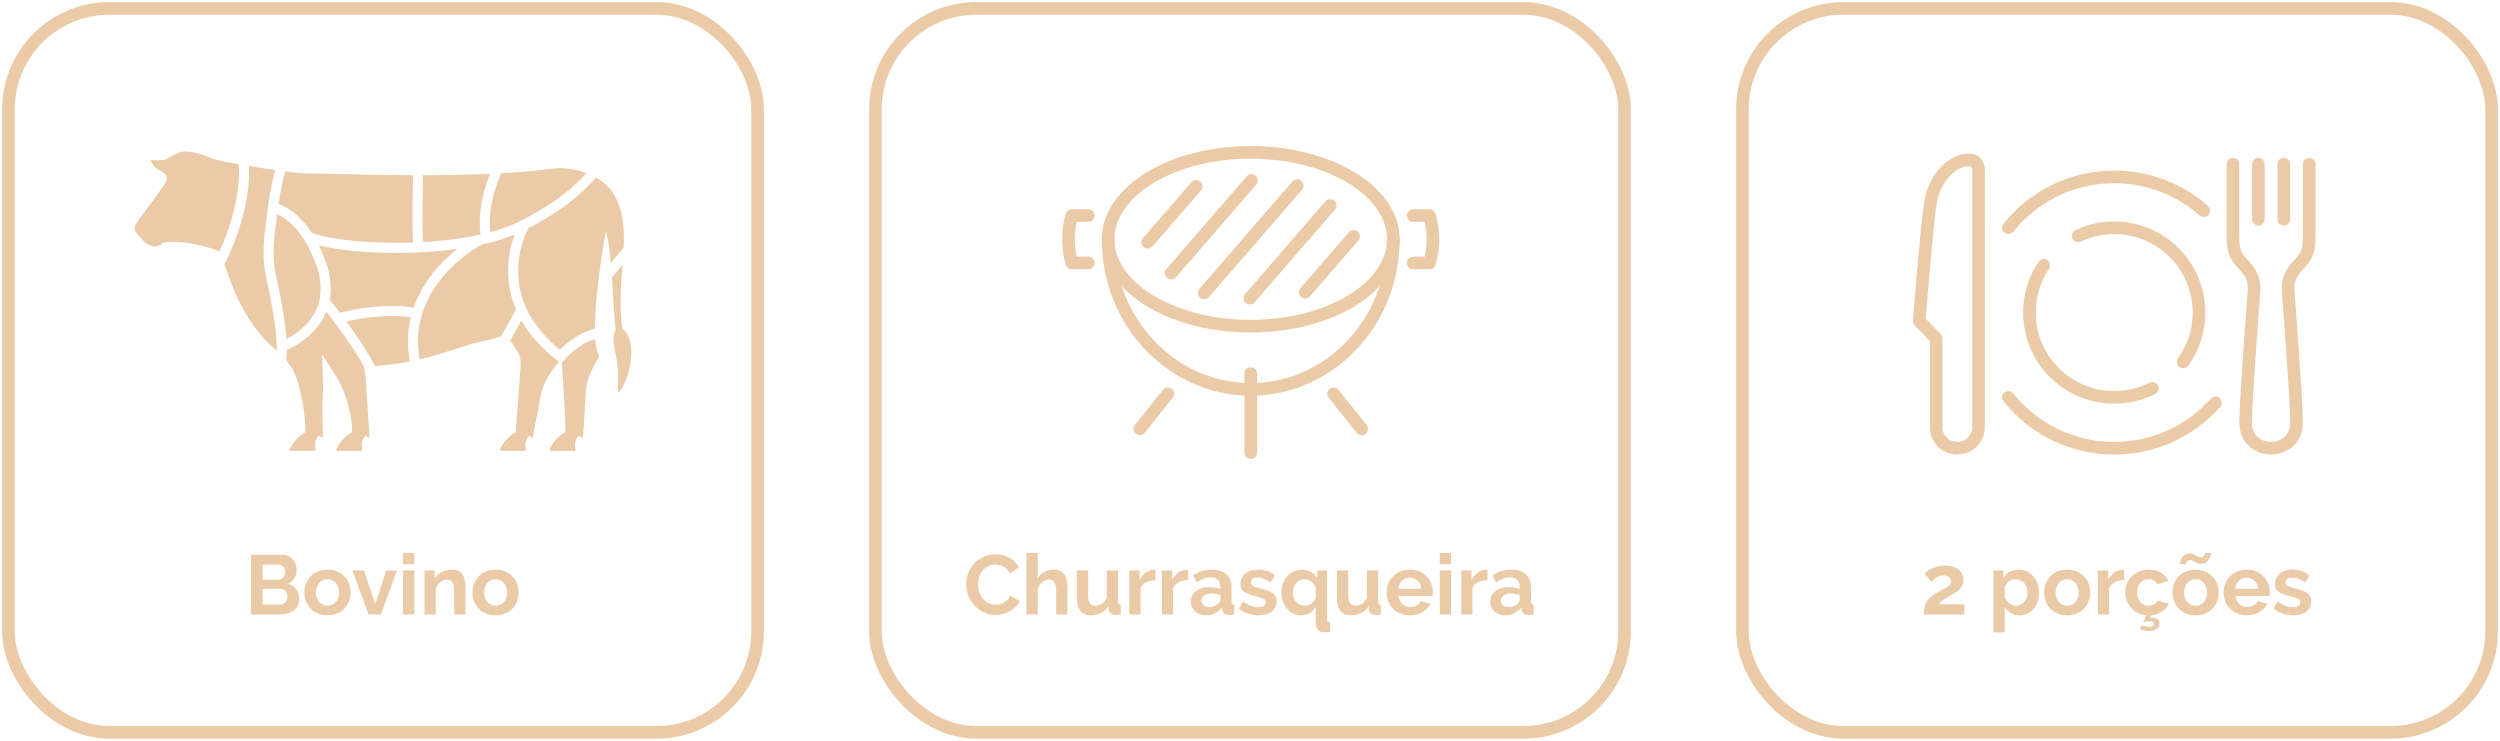<svg width="297" height="88" viewBox="0 0 297 88" fill="none" xmlns="http://www.w3.org/2000/svg">
<path d="M114.787 69.4C114.787 68.967 114.863 68.54 115.017 68.12C115.177 67.693 115.407 67.313 115.707 66.98C116.007 66.647 116.373 66.377 116.807 66.17C117.24 65.963 117.733 65.86 118.287 65.86C118.94 65.86 119.503 66.003 119.977 66.29C120.457 66.577 120.813 66.95 121.047 67.41L119.987 68.14C119.893 67.94 119.78 67.773 119.647 67.64C119.513 67.5 119.37 67.39 119.217 67.31C119.063 67.23 118.903 67.173 118.737 67.14C118.57 67.1 118.407 67.08 118.247 67.08C117.9 67.08 117.597 67.15 117.337 67.29C117.083 67.43 116.87 67.613 116.697 67.84C116.53 68.06 116.403 68.313 116.317 68.6C116.23 68.88 116.187 69.16 116.187 69.44C116.187 69.753 116.237 70.057 116.337 70.35C116.437 70.637 116.577 70.89 116.757 71.11C116.943 71.33 117.163 71.507 117.417 71.64C117.677 71.773 117.96 71.84 118.267 71.84C118.427 71.84 118.593 71.82 118.767 71.78C118.94 71.74 119.103 71.677 119.257 71.59C119.417 71.503 119.563 71.393 119.697 71.26C119.83 71.12 119.937 70.953 120.017 70.76L121.147 71.41C121.033 71.677 120.87 71.913 120.657 72.12C120.45 72.32 120.213 72.49 119.947 72.63C119.687 72.77 119.407 72.877 119.107 72.95C118.807 73.023 118.513 73.06 118.227 73.06C117.72 73.06 117.257 72.953 116.837 72.74C116.417 72.527 116.053 72.25 115.747 71.91C115.447 71.563 115.21 71.173 115.037 70.74C114.87 70.3 114.787 69.853 114.787 69.4ZM126.812 73H125.472V70.06C125.472 69.647 125.395 69.343 125.242 69.15C125.089 68.95 124.872 68.85 124.592 68.85C124.472 68.85 124.345 68.877 124.212 68.93C124.079 68.983 123.952 69.06 123.832 69.16C123.712 69.253 123.602 69.367 123.502 69.5C123.402 69.633 123.329 69.78 123.282 69.94V73H121.942V65.7H123.282V68.73C123.475 68.39 123.735 68.13 124.062 67.95C124.395 67.763 124.762 67.67 125.162 67.67C125.502 67.67 125.779 67.73 125.992 67.85C126.205 67.963 126.372 68.117 126.492 68.31C126.612 68.503 126.695 68.723 126.742 68.97C126.789 69.217 126.812 69.47 126.812 69.73V73ZM129.577 73.1C129.037 73.1 128.627 72.927 128.347 72.58C128.067 72.233 127.927 71.72 127.927 71.04V67.76H129.267V70.75C129.267 71.557 129.557 71.96 130.137 71.96C130.397 71.96 130.647 71.883 130.887 71.73C131.134 71.57 131.334 71.33 131.487 71.01V67.76H132.827V71.46C132.827 71.6 132.851 71.7 132.897 71.76C132.951 71.82 133.034 71.853 133.147 71.86V73C133.014 73.027 132.901 73.043 132.807 73.05C132.721 73.057 132.641 73.06 132.567 73.06C132.327 73.06 132.131 73.007 131.977 72.9C131.831 72.787 131.744 72.633 131.717 72.44L131.687 72.02C131.454 72.38 131.154 72.65 130.787 72.83C130.421 73.01 130.017 73.1 129.577 73.1ZM137.279 68.92C136.872 68.927 136.509 69.007 136.189 69.16C135.869 69.307 135.639 69.53 135.499 69.83V73H134.159V67.76H135.389V68.88C135.482 68.7 135.592 68.54 135.719 68.4C135.845 68.253 135.982 68.127 136.129 68.02C136.275 67.913 136.422 67.833 136.569 67.78C136.722 67.72 136.869 67.69 137.009 67.69C137.082 67.69 137.135 67.69 137.169 67.69C137.209 67.69 137.245 67.693 137.279 67.7V68.92ZM141.146 68.92C140.739 68.927 140.376 69.007 140.056 69.16C139.736 69.307 139.506 69.53 139.366 69.83V73H138.026V67.76H139.256V68.88C139.349 68.7 139.459 68.54 139.586 68.4C139.713 68.253 139.849 68.127 139.996 68.02C140.143 67.913 140.289 67.833 140.436 67.78C140.589 67.72 140.736 67.69 140.876 67.69C140.949 67.69 141.003 67.69 141.036 67.69C141.076 67.69 141.113 67.693 141.146 67.7V68.92ZM143.255 73.1C143.002 73.1 142.765 73.06 142.545 72.98C142.325 72.893 142.135 72.777 141.975 72.63C141.815 72.477 141.688 72.3 141.595 72.1C141.508 71.9 141.465 71.68 141.465 71.44C141.465 71.193 141.518 70.967 141.625 70.76C141.738 70.547 141.892 70.367 142.085 70.22C142.285 70.073 142.522 69.96 142.795 69.88C143.068 69.793 143.368 69.75 143.695 69.75C143.928 69.75 144.155 69.77 144.375 69.81C144.602 69.85 144.802 69.907 144.975 69.98V69.68C144.975 69.333 144.875 69.067 144.675 68.88C144.482 68.693 144.192 68.6 143.805 68.6C143.525 68.6 143.252 68.65 142.985 68.75C142.718 68.85 142.445 68.997 142.165 69.19L141.755 68.34C142.428 67.893 143.155 67.67 143.935 67.67C144.688 67.67 145.272 67.857 145.685 68.23C146.105 68.597 146.315 69.13 146.315 69.83V71.46C146.315 71.6 146.338 71.7 146.385 71.76C146.438 71.82 146.522 71.853 146.635 71.86V73C146.408 73.047 146.212 73.07 146.045 73.07C145.792 73.07 145.595 73.013 145.455 72.9C145.322 72.787 145.238 72.637 145.205 72.45L145.175 72.16C144.942 72.467 144.658 72.7 144.325 72.86C143.992 73.02 143.635 73.1 143.255 73.1ZM143.635 72.12C143.862 72.12 144.075 72.08 144.275 72C144.482 71.92 144.642 71.813 144.755 71.68C144.902 71.567 144.975 71.44 144.975 71.3V70.7C144.815 70.64 144.642 70.593 144.455 70.56C144.268 70.52 144.088 70.5 143.915 70.5C143.568 70.5 143.285 70.58 143.065 70.74C142.845 70.893 142.735 71.09 142.735 71.33C142.735 71.557 142.822 71.747 142.995 71.9C143.168 72.047 143.382 72.12 143.635 72.12ZM149.547 73.1C149.107 73.1 148.677 73.03 148.257 72.89C147.837 72.75 147.477 72.55 147.177 72.29L147.677 71.45C147.997 71.677 148.307 71.85 148.607 71.97C148.914 72.083 149.217 72.14 149.517 72.14C149.784 72.14 149.994 72.09 150.147 71.99C150.3 71.89 150.377 71.747 150.377 71.56C150.377 71.373 150.287 71.237 150.107 71.15C149.927 71.063 149.634 70.963 149.227 70.85C148.887 70.757 148.597 70.667 148.357 70.58C148.117 70.493 147.924 70.397 147.777 70.29C147.63 70.177 147.524 70.05 147.457 69.91C147.39 69.763 147.357 69.59 147.357 69.39C147.357 69.123 147.407 68.883 147.507 68.67C147.614 68.457 147.76 68.277 147.947 68.13C148.134 67.977 148.35 67.86 148.597 67.78C148.85 67.7 149.124 67.66 149.417 67.66C149.81 67.66 150.177 67.717 150.517 67.83C150.864 67.943 151.18 68.127 151.467 68.38L150.927 69.19C150.66 68.99 150.4 68.843 150.147 68.75C149.9 68.657 149.654 68.61 149.407 68.61C149.18 68.61 148.99 68.657 148.837 68.75C148.684 68.843 148.607 68.993 148.607 69.2C148.607 69.293 148.624 69.37 148.657 69.43C148.697 69.49 148.757 69.543 148.837 69.59C148.917 69.637 149.02 69.683 149.147 69.73C149.28 69.77 149.444 69.813 149.637 69.86C149.997 69.953 150.304 70.047 150.557 70.14C150.817 70.233 151.027 70.34 151.187 70.46C151.354 70.58 151.474 70.72 151.547 70.88C151.627 71.033 151.667 71.22 151.667 71.44C151.667 71.953 151.477 72.36 151.097 72.66C150.717 72.953 150.2 73.1 149.547 73.1ZM154.518 73.1C154.184 73.1 153.878 73.03 153.598 72.89C153.318 72.743 153.074 72.547 152.868 72.3C152.668 72.053 152.511 71.767 152.398 71.44C152.284 71.107 152.228 70.75 152.228 70.37C152.228 69.99 152.288 69.637 152.408 69.31C152.534 68.983 152.708 68.7 152.928 68.46C153.148 68.213 153.408 68.02 153.708 67.88C154.008 67.74 154.331 67.67 154.678 67.67C155.078 67.67 155.431 67.763 155.738 67.95C156.044 68.13 156.294 68.37 156.488 68.67V67.76H157.658V73.52C157.658 73.667 157.684 73.767 157.738 73.82C157.791 73.88 157.884 73.913 158.018 73.92V75.06C157.904 75.08 157.781 75.093 157.648 75.1C157.514 75.113 157.394 75.12 157.288 75.12C157.154 75.12 157.028 75.097 156.908 75.05C156.794 75.003 156.694 74.94 156.608 74.86C156.521 74.78 156.451 74.683 156.398 74.57C156.344 74.463 156.318 74.343 156.318 74.21V72.08C156.124 72.42 155.874 72.677 155.568 72.85C155.261 73.017 154.911 73.1 154.518 73.1ZM155.018 71.96C155.304 71.96 155.554 71.88 155.768 71.72C155.981 71.56 156.164 71.353 156.318 71.1V69.86C156.278 69.713 156.211 69.577 156.118 69.45C156.031 69.323 155.928 69.213 155.808 69.12C155.688 69.02 155.558 68.943 155.418 68.89C155.278 68.837 155.138 68.81 154.998 68.81C154.791 68.81 154.601 68.853 154.428 68.94C154.261 69.027 154.114 69.147 153.988 69.3C153.868 69.447 153.771 69.617 153.698 69.81C153.631 70.003 153.598 70.203 153.598 70.41C153.598 70.63 153.631 70.833 153.698 71.02C153.771 71.207 153.868 71.37 153.988 71.51C154.114 71.65 154.264 71.76 154.438 71.84C154.611 71.92 154.804 71.96 155.018 71.96ZM160.476 73.1C159.936 73.1 159.526 72.927 159.246 72.58C158.966 72.233 158.826 71.72 158.826 71.04V67.76H160.166V70.75C160.166 71.557 160.456 71.96 161.036 71.96C161.296 71.96 161.546 71.883 161.786 71.73C162.032 71.57 162.232 71.33 162.386 71.01V67.76H163.726V71.46C163.726 71.6 163.749 71.7 163.796 71.76C163.849 71.82 163.932 71.853 164.046 71.86V73C163.912 73.027 163.799 73.043 163.706 73.05C163.619 73.057 163.539 73.06 163.466 73.06C163.226 73.06 163.029 73.007 162.876 72.9C162.729 72.787 162.642 72.633 162.616 72.44L162.586 72.02C162.352 72.38 162.052 72.65 161.686 72.83C161.319 73.01 160.916 73.1 160.476 73.1ZM167.487 73.1C167.067 73.1 166.687 73.03 166.347 72.89C166.007 72.743 165.717 72.547 165.477 72.3C165.237 72.053 165.051 71.767 164.917 71.44C164.791 71.113 164.727 70.77 164.727 70.41C164.727 70.037 164.791 69.687 164.917 69.36C165.044 69.027 165.227 68.737 165.467 68.49C165.707 68.237 165.997 68.037 166.337 67.89C166.684 67.743 167.071 67.67 167.497 67.67C167.924 67.67 168.304 67.743 168.637 67.89C168.977 68.037 169.264 68.233 169.497 68.48C169.737 68.727 169.917 69.013 170.037 69.34C170.164 69.667 170.227 70.007 170.227 70.36C170.227 70.447 170.224 70.53 170.217 70.61C170.217 70.69 170.211 70.757 170.197 70.81H166.147C166.167 71.017 166.217 71.2 166.297 71.36C166.377 71.52 166.481 71.657 166.607 71.77C166.734 71.883 166.877 71.97 167.037 72.03C167.197 72.09 167.364 72.12 167.537 72.12C167.804 72.12 168.054 72.057 168.287 71.93C168.527 71.797 168.691 71.623 168.777 71.41L169.927 71.73C169.734 72.13 169.424 72.46 168.997 72.72C168.577 72.973 168.074 73.1 167.487 73.1ZM168.847 69.94C168.814 69.547 168.667 69.233 168.407 69C168.154 68.76 167.844 68.64 167.477 68.64C167.297 68.64 167.127 68.673 166.967 68.74C166.814 68.8 166.677 68.887 166.557 69C166.437 69.113 166.337 69.25 166.257 69.41C166.184 69.57 166.141 69.747 166.127 69.94H168.847ZM171.044 73V67.76H172.384V73H171.044ZM171.044 67.03V65.7H172.384V67.03H171.044ZM176.712 68.92C176.306 68.927 175.942 69.007 175.622 69.16C175.302 69.307 175.072 69.53 174.932 69.83V73H173.592V67.76H174.822V68.88C174.916 68.7 175.026 68.54 175.152 68.4C175.279 68.253 175.416 68.127 175.562 68.02C175.709 67.913 175.856 67.833 176.002 67.78C176.156 67.72 176.302 67.69 176.442 67.69C176.516 67.69 176.569 67.69 176.602 67.69C176.642 67.69 176.679 67.693 176.712 67.7V68.92ZM178.821 73.1C178.568 73.1 178.331 73.06 178.111 72.98C177.891 72.893 177.701 72.777 177.541 72.63C177.381 72.477 177.255 72.3 177.161 72.1C177.075 71.9 177.031 71.68 177.031 71.44C177.031 71.193 177.085 70.967 177.191 70.76C177.305 70.547 177.458 70.367 177.651 70.22C177.851 70.073 178.088 69.96 178.361 69.88C178.635 69.793 178.935 69.75 179.261 69.75C179.495 69.75 179.721 69.77 179.941 69.81C180.168 69.85 180.368 69.907 180.541 69.98V69.68C180.541 69.333 180.441 69.067 180.241 68.88C180.048 68.693 179.758 68.6 179.371 68.6C179.091 68.6 178.818 68.65 178.551 68.75C178.285 68.85 178.011 68.997 177.731 69.19L177.321 68.34C177.995 67.893 178.721 67.67 179.501 67.67C180.255 67.67 180.838 67.857 181.251 68.23C181.671 68.597 181.881 69.13 181.881 69.83V71.46C181.881 71.6 181.905 71.7 181.951 71.76C182.005 71.82 182.088 71.853 182.201 71.86V73C181.975 73.047 181.778 73.07 181.611 73.07C181.358 73.07 181.161 73.013 181.021 72.9C180.888 72.787 180.805 72.637 180.771 72.45L180.741 72.16C180.508 72.467 180.225 72.7 179.891 72.86C179.558 73.02 179.201 73.1 178.821 73.1ZM179.201 72.12C179.428 72.12 179.641 72.08 179.841 72C180.048 71.92 180.208 71.813 180.321 71.68C180.468 71.567 180.541 71.44 180.541 71.3V70.7C180.381 70.64 180.208 70.593 180.021 70.56C179.835 70.52 179.655 70.5 179.481 70.5C179.135 70.5 178.851 70.58 178.631 70.74C178.411 70.893 178.301 71.09 178.301 71.33C178.301 71.557 178.388 71.747 178.561 71.9C178.735 72.047 178.948 72.12 179.201 72.12Z" fill="#EBCBA7"/>
<rect x="104" y="1" width="89" height="86" rx="12" stroke="#EBCBA7" stroke-width="1.5"/>
<path d="M148.586 38.747C157.944 38.747 165.53 34.125 165.53 28.424C165.53 22.723 157.944 18.101 148.586 18.101C139.228 18.101 131.641 22.723 131.641 28.424C131.641 34.125 139.228 38.747 148.586 38.747Z" stroke="#EBCBA7" stroke-width="1.5" stroke-miterlimit="10" stroke-linecap="round"/>
<path d="M165.53 28.424C165.53 38.272 157.944 46.255 148.586 46.255C139.227 46.255 131.641 38.272 131.641 28.424" stroke="#EBCBA7" stroke-width="1.5" stroke-miterlimit="10" stroke-linecap="round"/>
<path d="M143.054 34.807L148.586 28.424L154.117 22.041" stroke="#EBCBA7" stroke-width="1.5" stroke-miterlimit="10" stroke-linecap="round"/>
<path d="M139.139 32.443L143.907 26.941L148.676 21.439" stroke="#EBCBA7" stroke-width="1.5" stroke-miterlimit="10" stroke-linecap="round"/>
<path d="M136.348 28.783L139.23 25.459L142.11 22.134" stroke="#EBCBA7" stroke-width="1.5" stroke-miterlimit="10" stroke-linecap="round"/>
<path d="M148.495 35.41L153.264 29.907L158.032 24.404" stroke="#EBCBA7" stroke-width="1.5" stroke-miterlimit="10" stroke-linecap="round"/>
<path d="M155.061 34.714L157.943 31.39L160.823 28.065" stroke="#EBCBA7" stroke-width="1.5" stroke-miterlimit="10" stroke-linecap="round"/>
<path d="M129.288 25.609H127.337C127.077 26.513 126.935 27.455 126.935 28.424C126.935 29.393 127.077 30.335 127.337 31.24H129.288" stroke="#EBCBA7" stroke-width="1.5" stroke-miterlimit="10" stroke-linecap="round" stroke-linejoin="round"/>
<path d="M167.883 25.609H169.834C170.094 26.513 170.237 27.455 170.237 28.424C170.237 29.393 170.094 30.335 169.834 31.24H167.883" stroke="#EBCBA7" stroke-width="1.5" stroke-miterlimit="10" stroke-linecap="round" stroke-linejoin="round"/>
<path d="M138.747 46.784L135.407 50.947" stroke="#EBCBA7" stroke-width="1.5" stroke-miterlimit="10" stroke-linecap="round"/>
<path d="M148.586 44.378V53.763" stroke="#EBCBA7" stroke-width="1.5" stroke-miterlimit="10" stroke-linecap="round"/>
<path d="M158.424 46.784L161.764 50.947" stroke="#EBCBA7" stroke-width="1.5" stroke-miterlimit="10" stroke-linecap="round"/>
<path d="M43.235 43.532C41.837 41.027 39.725 38.245 38.766 37.023C38.74 37.087 38.716 37.151 38.688 37.214C37.458 39.992 34.763 41.275 34.071 41.566C34.07 41.861 34.06 42.141 34.042 42.409L34.015 42.81C35.267 44.316 35.454 45.651 35.723 46.781C36.15 48.575 36.325 50.821 36.277 51.337C35.135 51.984 34.594 52.997 34.419 53.378C34.399 53.421 34.405 53.468 34.427 53.503C34.45 53.538 34.489 53.562 34.536 53.562H37.385C37.419 53.562 37.449 53.549 37.472 53.529C37.505 53.498 37.523 53.451 37.511 53.403C37.449 53.152 37.35 52.706 37.574 52.202C37.639 52.056 37.712 51.932 37.784 51.851C37.981 51.623 38.206 52.1 38.338 52.006C38.418 51.952 38.225 49.457 38.359 46.824C38.426 45.508 38.24 42.153 38.257 42.155C39.283 43.608 40.496 45.503 40.918 46.692C41.108 47.227 41.328 48.007 41.507 48.704C41.695 49.433 41.808 50.18 41.828 50.933C41.833 51.11 41.831 51.248 41.822 51.336C40.679 51.981 40.137 52.993 39.961 53.374C39.941 53.417 39.947 53.464 39.969 53.499C39.992 53.534 40.031 53.559 40.079 53.559L42.927 53.563C42.961 53.563 42.992 53.55 43.015 53.529C43.048 53.498 43.065 53.451 43.053 53.403C42.992 53.152 42.894 52.706 43.119 52.203C43.184 52.057 43.257 51.933 43.329 51.852C43.526 51.624 43.75 52.101 43.883 52.008C43.931 51.975 43.6 47.446 43.544 46.451C43.479 45.303 43.472 44.842 43.235 43.532Z" fill="#EBCBA7"/>
<path d="M31.689 25.729C31.728 25.436 31.766 25.145 31.801 24.857C32.062 22.761 32.453 21.082 32.684 20.198C31.698 20.059 30.639 19.893 29.559 19.714C29.827 23.16 28.379 28.133 26.669 31.36C27.425 33.721 29.042 38.429 32.704 41.519C32.764 41.569 32.822 41.618 32.88 41.668C32.904 39.684 32.504 36.954 31.584 32.772C31.074 30.45 31.387 28.05 31.689 25.729Z" fill="#EBCBA7"/>
<path d="M41.148 38.188C42.261 39.706 43.614 41.678 44.563 43.485C46.022 43.398 47.408 43.197 48.69 42.941C48.361 41.151 48.404 39.391 48.81 37.699C46.694 37.376 44.062 37.544 41.148 38.188Z" fill="#EBCBA7"/>
<path d="M61.302 36.769C60.57 35.037 60.356 33.419 60.365 32.094C60.378 30.295 60.788 28.812 61.134 27.875C59.967 28.356 58.657 28.746 57.261 29.056L56.844 29.282C56.822 29.294 54.634 30.503 52.692 32.784C50.156 35.763 49.204 39.095 49.855 42.688C53.141 41.916 55.585 40.875 56.541 40.735C57.638 40.485 58.134 40.381 59.518 39.981L61.302 36.769Z" fill="#EBCBA7"/>
<path d="M37.015 27.652L37.226 27.726C39.419 28.491 44.12 28.981 49.061 28.814C48.939 26.198 49.056 21.12 49.061 20.891L49.063 20.81C43.051 20.795 37.967 20.597 37.311 20.621C36.567 20.648 35.346 20.543 33.873 20.357L33.868 20.375C33.678 21.091 33.343 22.477 33.085 24.248C33.912 24.52 35.489 25.32 37.015 27.652Z" fill="#EBCBA7"/>
<path d="M57.084 27.872C56.811 25.639 57.193 23.213 58.22 20.65C55.619 20.763 52.873 20.806 50.254 20.81L50.252 20.919C50.251 20.974 50.13 26.184 50.251 28.761C52.595 28.631 54.953 28.348 57.084 27.872Z" fill="#EBCBA7"/>
<path d="M58.251 27.585C59.465 27.257 60.584 26.859 61.556 26.381C66.161 24.115 68.567 21.846 69.667 20.57C68.417 20.089 66.934 19.839 65.433 20.054C63.718 20.298 61.695 20.47 59.532 20.586L59.413 20.874C58.417 23.275 58.029 25.529 58.251 27.585Z" fill="#EBCBA7"/>
<path d="M74.089 29.42C74.207 26.955 74.043 24.762 72.69 22.719C72.317 22.156 71.645 21.574 70.784 21.093L70.774 21.105C69.762 22.337 67.411 24.701 62.809 27.082L62.651 27.367C62.64 27.386 61.562 29.384 61.555 32.156C61.547 35.707 63.217 38.869 66.519 41.561C67.213 40.864 68.793 39.47 70.674 39.056C70.674 34.587 71.966 27.53 71.972 27.494C72.27 28.446 72.446 29.777 72.571 31.255L74.074 29.41L74.089 29.42Z" fill="#EBCBA7"/>
<path d="M54.312 29.58C51.96 29.905 49.495 30.048 47.15 30.048C43.453 30.048 40.056 29.695 37.872 29.153C38.086 29.582 38.297 30.044 38.501 30.549C39.234 32.37 39.458 34.07 39.175 35.625L39.182 35.633C39.235 35.699 39.704 36.273 40.369 37.145C43.702 36.355 46.732 36.147 49.146 36.545C49.7 34.939 50.593 33.406 51.812 31.98C52.668 30.98 53.556 30.18 54.312 29.58Z" fill="#EBCBA7"/>
<path d="M74.911 40.854C74.71 39.848 74.308 39.282 73.926 39.07C73.566 36.243 73.775 33.729 73.952 31.445L72.696 32.988C72.83 35.155 72.917 37.437 73.148 39.212C72.77 39.705 72.853 40.63 73.08 41.821C73.211 42.442 73.429 43.503 73.44 44.548C73.484 45.571 73.321 46.577 73.457 46.616C73.56 46.674 74.199 45.773 74.571 44.517C74.975 43.282 75.109 41.692 74.911 40.854Z" fill="#EBCBA7"/>
<path d="M70.714 40.273C68.717 40.818 67.064 42.716 67.046 42.736L66.729 43.105C66.735 43.156 66.744 43.206 66.748 43.258C66.899 45.404 67.235 50.406 67.149 51.337C66.007 51.983 65.466 52.997 65.291 53.378C65.271 53.421 65.276 53.467 65.299 53.502C65.322 53.538 65.361 53.562 65.408 53.562H68.257C68.291 53.562 68.321 53.549 68.344 53.528C68.378 53.498 68.394 53.45 68.383 53.403C68.321 53.151 68.222 52.706 68.446 52.202C68.511 52.056 68.584 51.932 68.656 51.851C68.853 51.623 69.078 52.099 69.21 52.006C69.29 51.951 69.437 49.457 69.571 46.823C69.681 44.687 70.688 43.262 71.056 42.607C71.112 42.509 71.135 42.4 71.128 42.291C71.123 42.218 71.104 42.145 71.073 42.075C70.881 41.658 70.768 41.032 70.714 40.273Z" fill="#EBCBA7"/>
<path d="M32.747 32.516C33.489 35.89 33.9 38.355 34.028 40.271C34.926 39.815 36.734 38.694 37.603 36.722C37.717 36.464 37.809 36.199 37.884 35.928L37.883 35.927L37.884 35.927C38.288 34.461 38.127 32.807 37.397 30.995C35.818 27.076 33.851 25.839 32.925 25.46C32.906 25.601 32.889 25.741 32.87 25.884C32.58 28.103 32.281 30.398 32.747 32.516Z" fill="#EBCBA7"/>
<path d="M66.404 42.986L66.188 42.819C64.177 41.263 62.83 39.638 61.943 38.068L60.611 40.465C60.888 40.89 61.145 41.263 61.356 41.559C61.558 41.843 61.702 42.16 61.783 42.492C61.847 42.753 61.872 43.023 61.855 43.294C61.778 44.585 61.61 46.992 61.448 48.887C61.384 49.64 61.27 51.22 61.259 51.338C60.117 51.984 59.577 52.998 59.401 53.379C59.382 53.422 59.387 53.468 59.409 53.503C59.432 53.539 59.471 53.563 59.519 53.563H62.367C62.401 53.563 62.432 53.55 62.455 53.529C62.488 53.499 62.505 53.452 62.493 53.404C62.431 53.153 62.332 52.707 62.556 52.203C62.621 52.057 62.695 51.933 62.766 51.852C62.963 51.624 63.188 52.1 63.321 52.007C63.346 51.989 63.379 51.717 63.416 51.27C63.616 50.307 63.903 48.779 64.193 47.196C64.578 45.092 65.761 43.81 66.212 43.209C66.23 43.184 66.305 43.099 66.404 42.986Z" fill="#EBCBA7"/>
<path d="M28.343 19.507C27.742 19.403 27.14 19.295 26.548 19.188C26.405 19.162 25.872 19.028 25.154 18.815L25.155 18.814C25.06 18.788 22.431 17.551 21.124 18.176C19.818 18.801 19.92 19.003 19.025 19.035C18.129 19.068 17.865 18.983 17.865 18.983C17.865 18.983 18.215 19.773 18.549 19.991C18.826 20.173 19.278 20.374 19.584 20.644C19.716 20.761 19.799 20.914 19.831 21.076C19.867 21.268 19.831 21.473 19.716 21.647C18.788 23.038 17.078 25.316 16.677 25.822C16.186 26.441 15.806 27.096 16.107 27.508C16.193 27.656 16.999 28.656 17.414 28.923C18.063 29.341 18.629 29.511 19.291 28.911C19.611 28.621 21.283 28.756 21.706 28.793C23.324 28.933 25.613 29.624 26.078 29.872C27.522 26.758 28.677 22.383 28.343 19.507Z" fill="#EBCBA7"/>
<path d="M35.544 71.17C35.544 71.57 35.441 71.907 35.234 72.18C35.027 72.447 34.747 72.65 34.394 72.79C34.047 72.93 33.667 73 33.254 73H29.824V65.9H33.624C33.957 65.9 34.244 65.99 34.484 66.17C34.731 66.343 34.917 66.57 35.044 66.85C35.177 67.123 35.244 67.41 35.244 67.71C35.244 68.05 35.157 68.373 34.984 68.68C34.811 68.987 34.557 69.213 34.224 69.36C34.631 69.48 34.951 69.697 35.184 70.01C35.424 70.323 35.544 70.71 35.544 71.17ZM34.154 70.91C34.154 70.73 34.117 70.57 34.044 70.43C33.971 70.283 33.871 70.17 33.744 70.09C33.624 70.003 33.484 69.96 33.324 69.96H31.204V71.83H33.254C33.421 71.83 33.571 71.79 33.704 71.71C33.844 71.623 33.954 71.51 34.034 71.37C34.114 71.23 34.154 71.077 34.154 70.91ZM31.204 67.08V68.87H33.044C33.197 68.87 33.337 68.833 33.464 68.76C33.591 68.687 33.691 68.583 33.764 68.45C33.844 68.317 33.884 68.157 33.884 67.97C33.884 67.79 33.847 67.633 33.774 67.5C33.707 67.367 33.614 67.263 33.494 67.19C33.381 67.117 33.251 67.08 33.104 67.08H31.204ZM38.911 73.1C38.484 73.1 38.101 73.03 37.761 72.89C37.421 72.743 37.131 72.543 36.891 72.29C36.657 72.037 36.477 71.747 36.351 71.42C36.224 71.093 36.161 70.75 36.161 70.39C36.161 70.023 36.224 69.677 36.351 69.35C36.477 69.023 36.657 68.733 36.891 68.48C37.131 68.227 37.421 68.03 37.761 67.89C38.101 67.743 38.484 67.67 38.911 67.67C39.337 67.67 39.718 67.743 40.051 67.89C40.391 68.03 40.681 68.227 40.921 68.48C41.161 68.733 41.341 69.023 41.461 69.35C41.587 69.677 41.651 70.023 41.651 70.39C41.651 70.75 41.587 71.093 41.461 71.42C41.341 71.747 41.161 72.037 40.921 72.29C40.688 72.543 40.401 72.743 40.061 72.89C39.721 73.03 39.337 73.1 38.911 73.1ZM37.541 70.39C37.541 70.697 37.601 70.97 37.721 71.21C37.841 71.443 38.004 71.627 38.211 71.76C38.417 71.893 38.651 71.96 38.911 71.96C39.164 71.96 39.394 71.893 39.601 71.76C39.807 71.62 39.971 71.433 40.091 71.2C40.218 70.96 40.281 70.687 40.281 70.38C40.281 70.08 40.218 69.81 40.091 69.57C39.971 69.33 39.807 69.143 39.601 69.01C39.394 68.877 39.164 68.81 38.911 68.81C38.651 68.81 38.417 68.88 38.211 69.02C38.004 69.153 37.841 69.34 37.721 69.58C37.601 69.813 37.541 70.083 37.541 70.39ZM43.789 73L41.859 67.76H43.249L44.569 71.78L45.9 67.76H47.169L45.249 73H43.789ZM47.878 73V67.76H49.218V73H47.878ZM47.878 67.03V65.7H49.218V67.03H47.878ZM55.296 73H53.956V70.06C53.956 69.64 53.883 69.333 53.736 69.14C53.59 68.947 53.386 68.85 53.126 68.85C52.946 68.85 52.763 68.897 52.576 68.99C52.396 69.083 52.233 69.213 52.086 69.38C51.94 69.54 51.833 69.727 51.766 69.94V73H50.426V67.76H51.636V68.73C51.77 68.503 51.94 68.313 52.146 68.16C52.353 68 52.59 67.88 52.856 67.8C53.13 67.713 53.416 67.67 53.716 67.67C54.043 67.67 54.31 67.73 54.516 67.85C54.73 67.963 54.89 68.12 54.996 68.32C55.11 68.513 55.186 68.733 55.226 68.98C55.273 69.227 55.296 69.477 55.296 69.73V73ZM58.882 73.1C58.455 73.1 58.072 73.03 57.732 72.89C57.392 72.743 57.102 72.543 56.862 72.29C56.628 72.037 56.448 71.747 56.322 71.42C56.195 71.093 56.132 70.75 56.132 70.39C56.132 70.023 56.195 69.677 56.322 69.35C56.448 69.023 56.628 68.733 56.862 68.48C57.102 68.227 57.392 68.03 57.732 67.89C58.072 67.743 58.455 67.67 58.882 67.67C59.308 67.67 59.688 67.743 60.022 67.89C60.362 68.03 60.652 68.227 60.892 68.48C61.132 68.733 61.312 69.023 61.432 69.35C61.558 69.677 61.622 70.023 61.622 70.39C61.622 70.75 61.558 71.093 61.432 71.42C61.312 71.747 61.132 72.037 60.892 72.29C60.658 72.543 60.372 72.743 60.032 72.89C59.692 73.03 59.308 73.1 58.882 73.1ZM57.512 70.39C57.512 70.697 57.572 70.97 57.692 71.21C57.812 71.443 57.975 71.627 58.182 71.76C58.388 71.893 58.622 71.96 58.882 71.96C59.135 71.96 59.365 71.893 59.572 71.76C59.778 71.62 59.942 71.433 60.062 71.2C60.188 70.96 60.252 70.687 60.252 70.38C60.252 70.08 60.188 69.81 60.062 69.57C59.942 69.33 59.778 69.143 59.572 69.01C59.365 68.877 59.135 68.81 58.882 68.81C58.622 68.81 58.388 68.88 58.182 69.02C57.975 69.153 57.812 69.34 57.692 69.58C57.572 69.813 57.512 70.083 57.512 70.39Z" fill="#EBCBA7"/>
<rect x="1" y="1" width="89" height="86" rx="12" stroke="#EBCBA7" stroke-width="1.5"/>
<path d="M228.545 73C228.545 72.7 228.568 72.43 228.615 72.19C228.662 71.943 228.742 71.717 228.855 71.51C228.975 71.303 229.135 71.11 229.335 70.93C229.542 70.75 229.802 70.573 230.115 70.4C230.388 70.253 230.628 70.127 230.835 70.02C231.048 69.907 231.225 69.803 231.365 69.71C231.505 69.617 231.612 69.523 231.685 69.43C231.758 69.33 231.795 69.217 231.795 69.09C231.795 68.89 231.715 68.72 231.555 68.58C231.395 68.433 231.165 68.36 230.865 68.36C230.705 68.36 230.558 68.383 230.425 68.43C230.292 68.47 230.165 68.527 230.045 68.6C229.932 68.673 229.825 68.757 229.725 68.85C229.632 68.937 229.545 69.03 229.465 69.13L228.605 68.14C228.692 68.047 228.815 67.947 228.975 67.84C229.135 67.727 229.322 67.623 229.535 67.53C229.755 67.43 229.995 67.35 230.255 67.29C230.522 67.223 230.805 67.19 231.105 67.19C231.445 67.19 231.748 67.233 232.015 67.32C232.282 67.4 232.505 67.517 232.685 67.67C232.872 67.817 233.012 67.997 233.105 68.21C233.205 68.417 233.255 68.643 233.255 68.89C233.255 69.123 233.212 69.33 233.125 69.51C233.038 69.69 232.928 69.85 232.795 69.99C232.662 70.13 232.515 70.253 232.355 70.36C232.202 70.46 232.052 70.55 231.905 70.63C231.785 70.697 231.648 70.773 231.495 70.86C231.342 70.947 231.188 71.043 231.035 71.15C230.888 71.25 230.752 71.357 230.625 71.47C230.498 71.577 230.402 71.683 230.335 71.79H233.365V73H228.545ZM239.962 73.1C239.549 73.1 239.189 73.01 238.882 72.83C238.575 72.643 238.335 72.393 238.162 72.08V75.13H236.822V67.76H237.992V68.66C238.185 68.353 238.435 68.113 238.742 67.94C239.049 67.76 239.402 67.67 239.802 67.67C240.155 67.67 240.482 67.743 240.782 67.89C241.082 68.03 241.339 68.223 241.552 68.47C241.772 68.71 241.942 68.997 242.062 69.33C242.189 69.657 242.252 70.003 242.252 70.37C242.252 70.75 242.195 71.107 242.082 71.44C241.969 71.773 241.809 72.063 241.602 72.31C241.402 72.557 241.162 72.75 240.882 72.89C240.602 73.03 240.295 73.1 239.962 73.1ZM239.512 71.96C239.712 71.96 239.895 71.917 240.062 71.83C240.235 71.743 240.382 71.627 240.502 71.48C240.622 71.333 240.715 71.163 240.782 70.97C240.849 70.777 240.882 70.577 240.882 70.37C240.882 70.15 240.845 69.947 240.772 69.76C240.699 69.567 240.595 69.4 240.462 69.26C240.335 69.12 240.182 69.01 240.002 68.93C239.829 68.85 239.639 68.81 239.432 68.81C239.305 68.81 239.175 68.833 239.042 68.88C238.909 68.92 238.785 68.98 238.672 69.06C238.559 69.14 238.455 69.233 238.362 69.34C238.275 69.447 238.209 69.563 238.162 69.69V70.92C238.282 71.22 238.465 71.47 238.712 71.67C238.959 71.863 239.225 71.96 239.512 71.96ZM245.58 73.1C245.153 73.1 244.77 73.027 244.43 72.88C244.09 72.733 243.8 72.537 243.56 72.29C243.326 72.037 243.146 71.747 243.02 71.42C242.893 71.093 242.83 70.75 242.83 70.39C242.83 70.023 242.893 69.677 243.02 69.35C243.146 69.023 243.326 68.737 243.56 68.49C243.8 68.237 244.09 68.037 244.43 67.89C244.77 67.743 245.153 67.67 245.58 67.67C246.006 67.67 246.386 67.743 246.72 67.89C247.06 68.037 247.346 68.237 247.58 68.49C247.82 68.737 248.003 69.023 248.13 69.35C248.256 69.677 248.32 70.023 248.32 70.39C248.32 70.75 248.256 71.093 248.13 71.42C248.003 71.747 247.823 72.037 247.59 72.29C247.356 72.537 247.07 72.733 246.73 72.88C246.39 73.027 246.006 73.1 245.58 73.1ZM244.21 70.39C244.21 70.623 244.243 70.837 244.31 71.03C244.383 71.217 244.48 71.38 244.6 71.52C244.726 71.66 244.873 71.77 245.04 71.85C245.206 71.923 245.386 71.96 245.58 71.96C245.773 71.96 245.953 71.923 246.12 71.85C246.286 71.77 246.43 71.66 246.55 71.52C246.676 71.38 246.773 71.213 246.84 71.02C246.913 70.827 246.95 70.613 246.95 70.38C246.95 70.153 246.913 69.943 246.84 69.75C246.773 69.557 246.676 69.39 246.55 69.25C246.43 69.11 246.286 69.003 246.12 68.93C245.953 68.85 245.773 68.81 245.58 68.81C245.386 68.81 245.206 68.85 245.04 68.93C244.873 69.01 244.726 69.12 244.6 69.26C244.48 69.4 244.383 69.567 244.31 69.76C244.243 69.953 244.21 70.163 244.21 70.39ZM252.344 68.92C251.938 68.927 251.574 69.007 251.254 69.16C250.934 69.307 250.704 69.53 250.564 69.83V73H249.224V67.76H250.454V68.88C250.548 68.7 250.658 68.54 250.784 68.4C250.911 68.253 251.048 68.127 251.194 68.02C251.341 67.913 251.488 67.833 251.634 67.78C251.788 67.72 251.934 67.69 252.074 67.69C252.148 67.69 252.201 67.69 252.234 67.69C252.274 67.69 252.311 67.693 252.344 67.7V68.92ZM254.468 74.27C254.548 74.317 254.671 74.36 254.838 74.4C255.004 74.44 255.178 74.46 255.358 74.46C255.531 74.46 255.668 74.433 255.768 74.38C255.868 74.333 255.918 74.25 255.918 74.13C255.918 74.01 255.868 73.923 255.768 73.87C255.674 73.823 255.551 73.8 255.398 73.8C255.258 73.8 255.108 73.813 254.948 73.84C254.794 73.873 254.678 73.9 254.598 73.92L255.018 73.09C254.624 73.063 254.271 72.973 253.958 72.82C253.651 72.66 253.388 72.457 253.168 72.21C252.954 71.963 252.788 71.683 252.668 71.37C252.554 71.057 252.498 70.727 252.498 70.38C252.498 70.013 252.561 69.667 252.688 69.34C252.814 69.013 252.998 68.727 253.238 68.48C253.478 68.233 253.768 68.037 254.108 67.89C254.448 67.743 254.831 67.67 255.258 67.67C255.831 67.67 256.318 67.793 256.718 68.04C257.124 68.287 257.428 68.61 257.628 69.01L256.318 69.41C256.204 69.217 256.054 69.07 255.868 68.97C255.681 68.863 255.474 68.81 255.248 68.81C255.054 68.81 254.874 68.85 254.708 68.93C254.541 69.003 254.394 69.11 254.268 69.25C254.148 69.383 254.051 69.547 253.978 69.74C253.911 69.933 253.878 70.147 253.878 70.38C253.878 70.613 253.914 70.827 253.988 71.02C254.061 71.213 254.158 71.38 254.278 71.52C254.404 71.66 254.551 71.77 254.718 71.85C254.884 71.923 255.061 71.96 255.248 71.96C255.488 71.96 255.708 71.9 255.908 71.78C256.114 71.66 256.258 71.513 256.338 71.34L257.648 71.74C257.481 72.1 257.221 72.403 256.868 72.65C256.514 72.89 256.088 73.033 255.588 73.08L255.378 73.42C255.424 73.407 255.474 73.397 255.528 73.39C255.588 73.383 255.644 73.38 255.698 73.38C255.931 73.38 256.131 73.433 256.298 73.54C256.464 73.653 256.548 73.833 256.548 74.08C256.548 74.333 256.441 74.543 256.228 74.71C256.021 74.877 255.701 74.96 255.268 74.96C255.048 74.96 254.848 74.94 254.668 74.9C254.488 74.86 254.331 74.813 254.198 74.76L254.468 74.27ZM260.843 73.1C260.417 73.1 260.033 73.027 259.693 72.88C259.353 72.733 259.063 72.537 258.823 72.29C258.59 72.037 258.41 71.747 258.283 71.42C258.157 71.093 258.093 70.75 258.093 70.39C258.093 70.023 258.157 69.677 258.283 69.35C258.41 69.023 258.59 68.737 258.823 68.49C259.063 68.237 259.353 68.037 259.693 67.89C260.033 67.743 260.417 67.67 260.843 67.67C261.27 67.67 261.65 67.743 261.983 67.89C262.323 68.037 262.61 68.237 262.843 68.49C263.083 68.737 263.267 69.023 263.393 69.35C263.52 69.677 263.583 70.023 263.583 70.39C263.583 70.75 263.52 71.093 263.393 71.42C263.267 71.747 263.087 72.037 262.853 72.29C262.62 72.537 262.333 72.733 261.993 72.88C261.653 73.027 261.27 73.1 260.843 73.1ZM259.473 70.39C259.473 70.623 259.507 70.837 259.573 71.03C259.647 71.217 259.743 71.38 259.863 71.52C259.99 71.66 260.137 71.77 260.303 71.85C260.47 71.923 260.65 71.96 260.843 71.96C261.037 71.96 261.217 71.923 261.383 71.85C261.55 71.77 261.693 71.66 261.813 71.52C261.94 71.38 262.037 71.213 262.103 71.02C262.177 70.827 262.213 70.613 262.213 70.38C262.213 70.153 262.177 69.943 262.103 69.75C262.037 69.557 261.94 69.39 261.813 69.25C261.693 69.11 261.55 69.003 261.383 68.93C261.217 68.85 261.037 68.81 260.843 68.81C260.65 68.81 260.47 68.85 260.303 68.93C260.137 69.01 259.99 69.12 259.863 69.26C259.743 69.4 259.647 69.567 259.573 69.76C259.507 69.953 259.473 70.163 259.473 70.39ZM261.473 66.98C261.32 66.98 261.187 66.957 261.073 66.91C260.96 66.863 260.853 66.813 260.753 66.76C260.66 66.7 260.563 66.647 260.463 66.6C260.37 66.553 260.27 66.53 260.163 66.53C260.05 66.53 259.96 66.553 259.893 66.6C259.833 66.647 259.787 66.7 259.753 66.76C259.72 66.82 259.7 66.877 259.693 66.93C259.687 66.977 259.683 67.003 259.683 67.01H258.943C258.943 66.95 258.963 66.85 259.003 66.71C259.043 66.563 259.107 66.42 259.193 66.28C259.287 66.133 259.407 66.007 259.553 65.9C259.707 65.787 259.893 65.73 260.113 65.73C260.267 65.73 260.397 65.757 260.503 65.81C260.617 65.857 260.72 65.91 260.813 65.97C260.913 66.023 261.01 66.077 261.103 66.13C261.203 66.177 261.313 66.2 261.433 66.2C261.553 66.2 261.647 66.177 261.713 66.13C261.787 66.083 261.84 66.03 261.873 65.97C261.913 65.91 261.937 65.853 261.943 65.8C261.957 65.747 261.963 65.713 261.963 65.7H262.703C262.703 65.747 262.683 65.84 262.643 65.98C262.603 66.12 262.533 66.263 262.433 66.41C262.34 66.557 262.213 66.69 262.053 66.81C261.9 66.923 261.707 66.98 261.473 66.98ZM266.918 73.1C266.498 73.1 266.118 73.03 265.778 72.89C265.438 72.743 265.148 72.547 264.908 72.3C264.668 72.053 264.481 71.767 264.348 71.44C264.221 71.113 264.158 70.77 264.158 70.41C264.158 70.037 264.221 69.687 264.348 69.36C264.475 69.027 264.658 68.737 264.898 68.49C265.138 68.237 265.428 68.037 265.768 67.89C266.115 67.743 266.501 67.67 266.928 67.67C267.355 67.67 267.735 67.743 268.068 67.89C268.408 68.037 268.695 68.233 268.928 68.48C269.168 68.727 269.348 69.013 269.468 69.34C269.595 69.667 269.658 70.007 269.658 70.36C269.658 70.447 269.655 70.53 269.648 70.61C269.648 70.69 269.641 70.757 269.628 70.81H265.578C265.598 71.017 265.648 71.2 265.728 71.36C265.808 71.52 265.911 71.657 266.038 71.77C266.165 71.883 266.308 71.97 266.468 72.03C266.628 72.09 266.795 72.12 266.968 72.12C267.235 72.12 267.485 72.057 267.718 71.93C267.958 71.797 268.121 71.623 268.208 71.41L269.358 71.73C269.165 72.13 268.855 72.46 268.428 72.72C268.008 72.973 267.505 73.1 266.918 73.1ZM268.278 69.94C268.245 69.547 268.098 69.233 267.838 69C267.585 68.76 267.275 68.64 266.908 68.64C266.728 68.64 266.558 68.673 266.398 68.74C266.245 68.8 266.108 68.887 265.988 69C265.868 69.113 265.768 69.25 265.688 69.41C265.615 69.57 265.571 69.747 265.558 69.94H268.278ZM272.454 73.1C272.014 73.1 271.584 73.03 271.164 72.89C270.744 72.75 270.384 72.55 270.084 72.29L270.584 71.45C270.904 71.677 271.214 71.85 271.514 71.97C271.821 72.083 272.124 72.14 272.424 72.14C272.691 72.14 272.901 72.09 273.054 71.99C273.208 71.89 273.284 71.747 273.284 71.56C273.284 71.373 273.194 71.237 273.014 71.15C272.834 71.063 272.541 70.963 272.134 70.85C271.794 70.757 271.504 70.667 271.264 70.58C271.024 70.493 270.831 70.397 270.684 70.29C270.538 70.177 270.431 70.05 270.364 69.91C270.298 69.763 270.264 69.59 270.264 69.39C270.264 69.123 270.314 68.883 270.414 68.67C270.521 68.457 270.668 68.277 270.854 68.13C271.041 67.977 271.258 67.86 271.504 67.78C271.758 67.7 272.031 67.66 272.324 67.66C272.718 67.66 273.084 67.717 273.424 67.83C273.771 67.943 274.088 68.127 274.374 68.38L273.834 69.19C273.568 68.99 273.308 68.843 273.054 68.75C272.808 68.657 272.561 68.61 272.314 68.61C272.088 68.61 271.898 68.657 271.744 68.75C271.591 68.843 271.514 68.993 271.514 69.2C271.514 69.293 271.531 69.37 271.564 69.43C271.604 69.49 271.664 69.543 271.744 69.59C271.824 69.637 271.928 69.683 272.054 69.73C272.188 69.77 272.351 69.813 272.544 69.86C272.904 69.953 273.211 70.047 273.464 70.14C273.724 70.233 273.934 70.34 274.094 70.46C274.261 70.58 274.381 70.72 274.454 70.88C274.534 71.033 274.574 71.22 274.574 71.44C274.574 71.953 274.384 72.36 274.004 72.66C273.624 72.953 273.108 73.1 272.454 73.1Z" fill="#EBCBA7"/>
<rect x="207" y="1" width="89" height="86" rx="12" stroke="#EBCBA7" stroke-width="1.5"/>
<path d="M233.877 19C232.114 19 229.874 20.838 229.331 24.11C228.908 26.663 228 38.14 228 38.14L230.015 40.199V50.739C230.015 52.127 231.142 53.25 232.533 53.25C233.924 53.25 235.051 52.127 235.051 50.74L235.053 20.121C235.053 20.119 235.053 19 233.877 19Z" stroke="#EBCBA7" stroke-width="1.5" stroke-miterlimit="10" stroke-linecap="round" stroke-linejoin="round"/>
<path d="M268.294 19.504V26.052" stroke="#EBCBA7" stroke-width="1.5" stroke-miterlimit="10" stroke-linecap="round" stroke-linejoin="round"/>
<path d="M271.316 19.504V26.052" stroke="#EBCBA7" stroke-width="1.5" stroke-miterlimit="10" stroke-linecap="round" stroke-linejoin="round"/>
<path d="M274.338 19.504V28.066C274.338 30.369 273.662 30.79 272.857 31.684C272.196 32.418 271.82 33.292 271.82 34.11C271.82 34.929 272.827 47.101 272.827 50.237C272.827 52.306 271.196 53.25 269.805 53.25C268.414 53.25 266.783 52.306 266.783 50.237C266.783 47.101 267.79 34.929 267.79 34.11C267.79 33.292 267.414 32.418 266.753 31.684C265.948 30.79 265.272 30.369 265.272 28.066V19.504" stroke="#EBCBA7" stroke-width="1.5" stroke-miterlimit="10" stroke-linecap="round" stroke-linejoin="round"/>
<path d="M255.7 46.132C254.339 46.819 252.799 47.206 251.169 47.206C245.606 47.206 241.096 42.696 241.096 37.132C241.096 35.053 241.725 33.121 242.806 31.516" stroke="#EBCBA7" stroke-width="1.5" stroke-miterlimit="10" stroke-linecap="round" stroke-linejoin="round"/>
<path d="M246.878 28.016C248.18 27.403 249.634 27.059 251.169 27.059C256.732 27.059 261.243 31.569 261.243 37.132C261.243 39.32 260.545 41.344 259.362 42.995" stroke="#EBCBA7" stroke-width="1.5" stroke-miterlimit="10" stroke-linecap="round" stroke-linejoin="round"/>
<path d="M238.586 27.06C241.54 23.374 246.079 21.015 251.169 21.015C255.248 21.015 258.972 22.529 261.81 25.026" stroke="#EBCBA7" stroke-width="1.5" stroke-miterlimit="10" stroke-linecap="round" stroke-linejoin="round"/>
<path d="M263.196 47.863C260.243 51.169 255.949 53.25 251.169 53.25C246.078 53.25 241.54 50.89 238.586 47.205" stroke="#EBCBA7" stroke-width="1.5" stroke-miterlimit="10" stroke-linecap="round" stroke-linejoin="round"/>
</svg>
